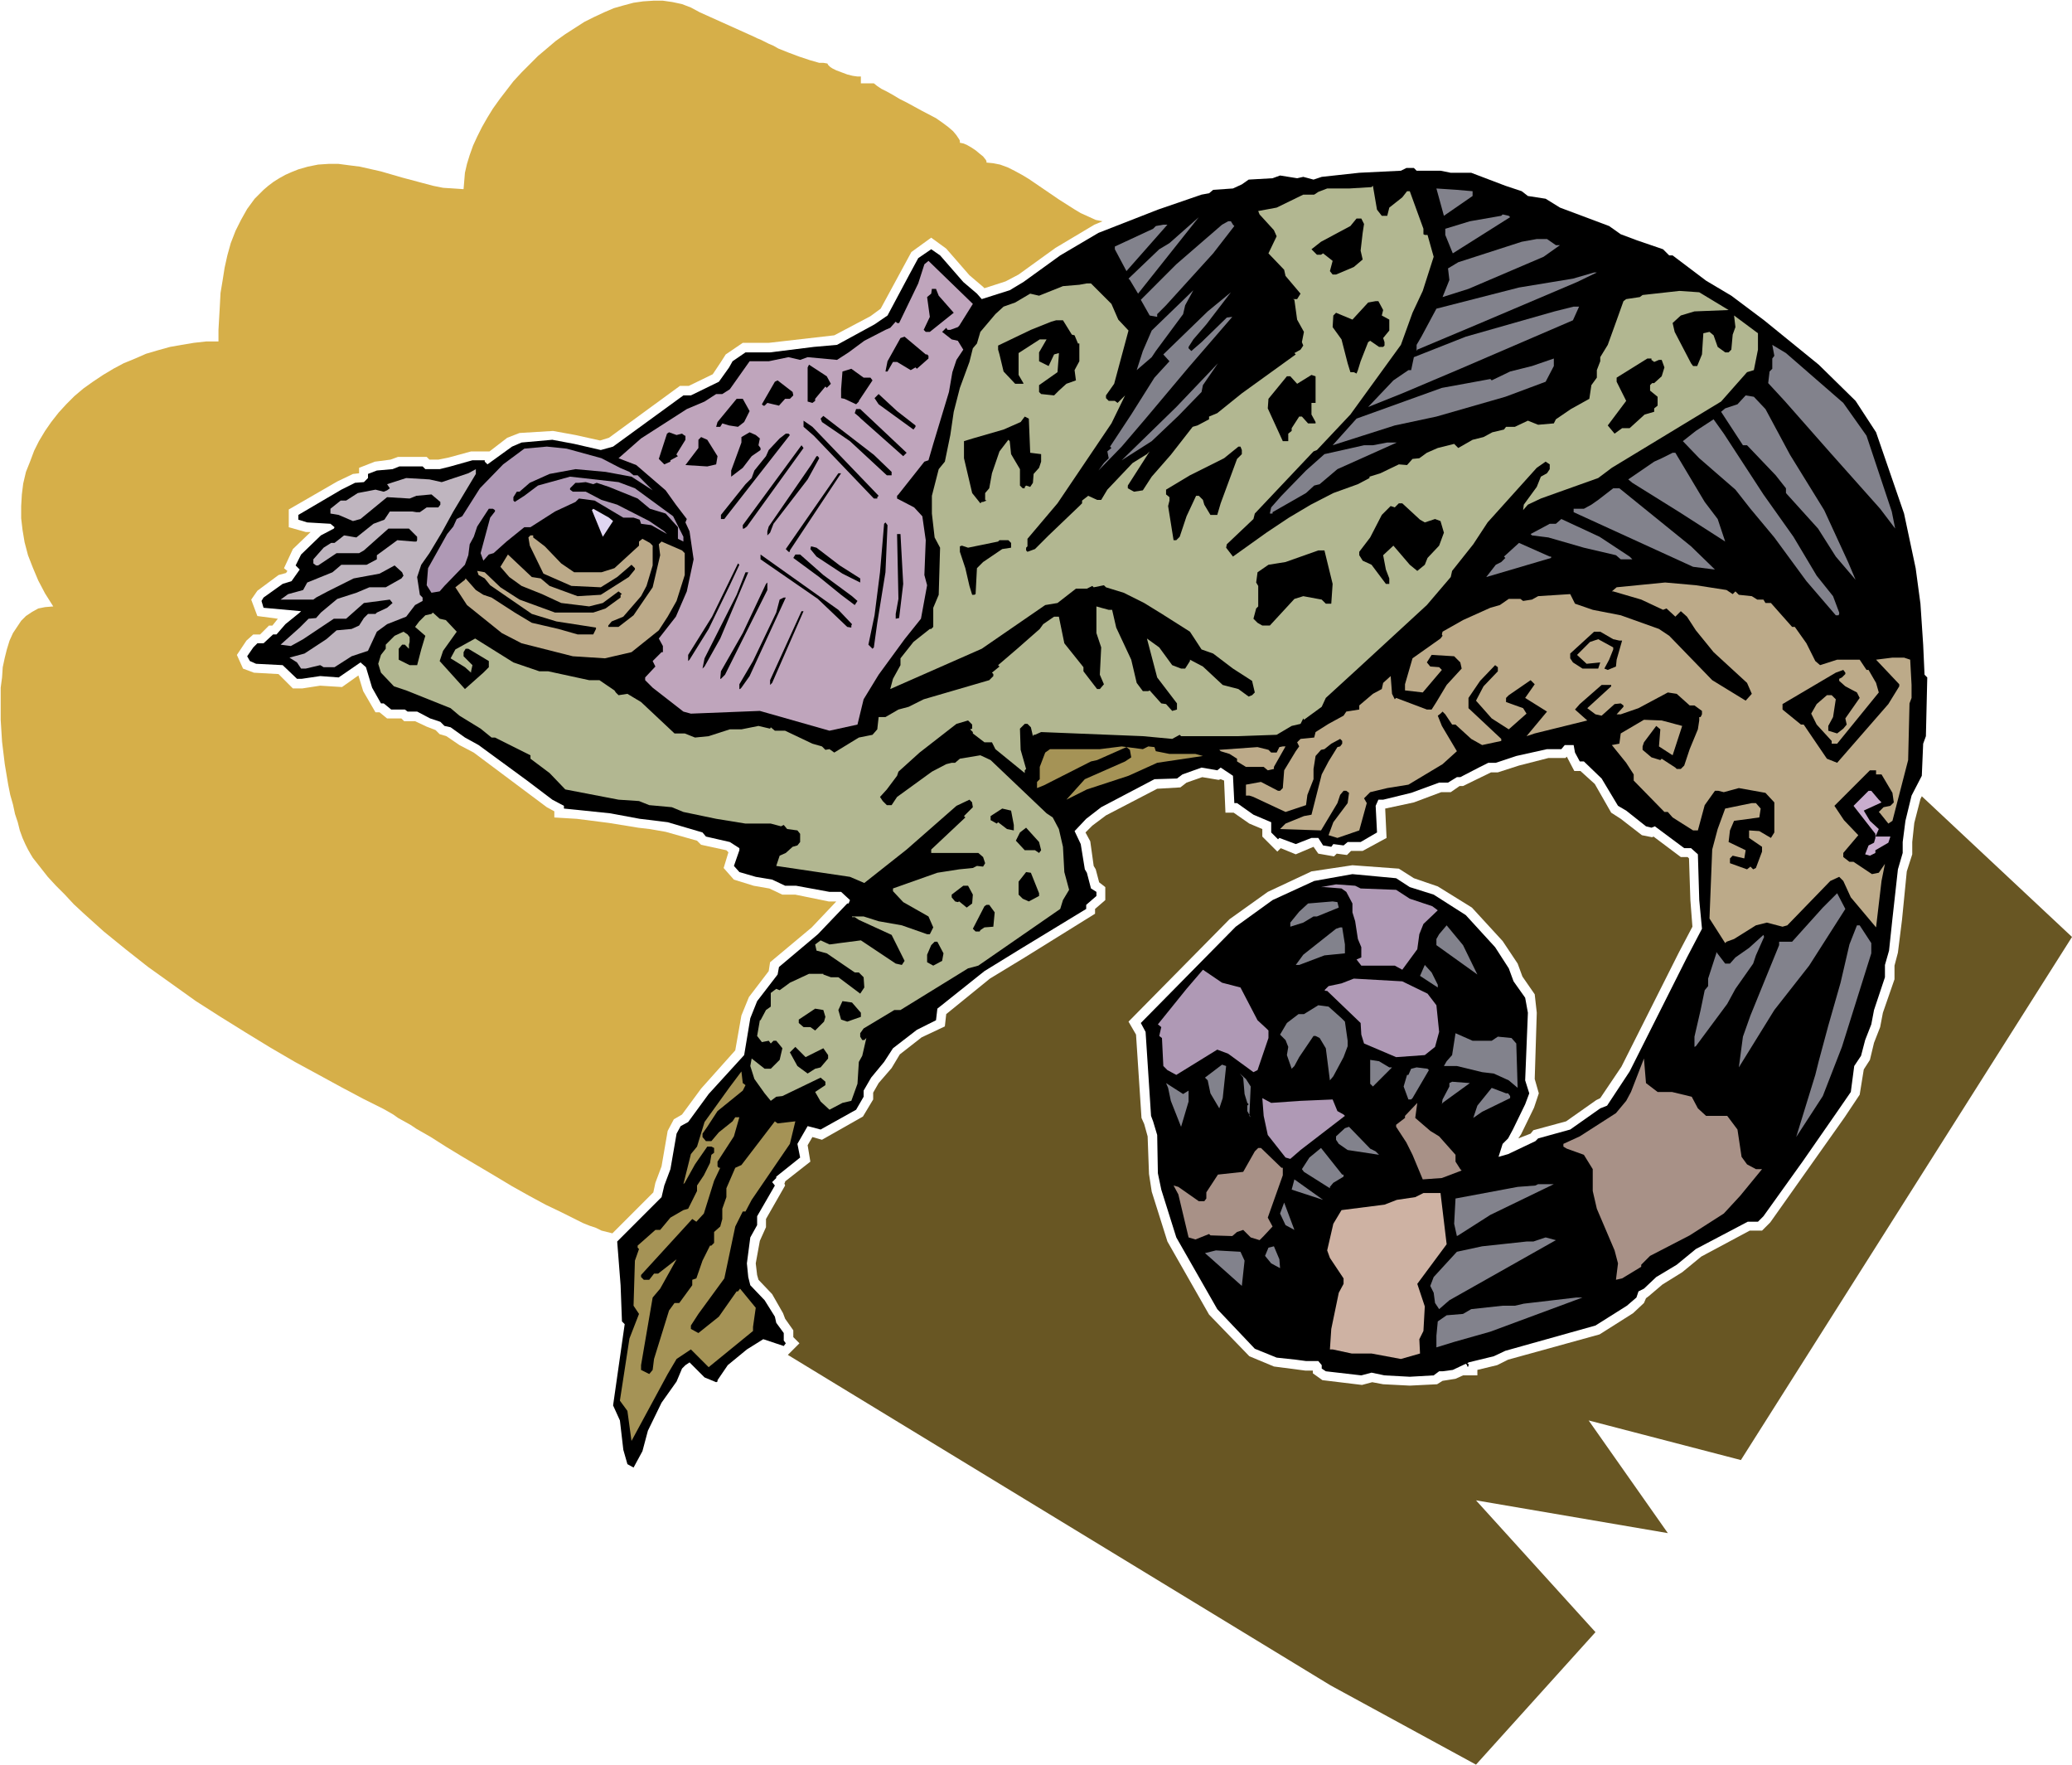 <svg xmlns="http://www.w3.org/2000/svg" fill-rule="evenodd" height="417.584" preserveAspectRatio="none" stroke-linecap="round" viewBox="0 0 3035 2584" width="490.455"><style>.pen1{stroke:none}.brush3{fill:#000}.brush5{fill:#82828c}.brush7{fill:#af99b5}.brush10{fill:#bcaa89}.brush11{fill:#a59356}.brush13{fill:#a89187}</style><path class="pen1" style="fill:#d6af49" d="m897 1806-8-2-8-2-8-4-9-3-10-4-10-5-22-11-23-11-24-13-25-14-25-15-49-29-23-14-22-14-21-12-9-6-9-5-9-5-7-5-7-4-7-4-14-7-16-8-32-17-33-18-35-19-36-21-36-22-37-23-36-23-35-25-35-25-33-26-32-26-30-27-14-13-13-14-13-13-12-13-11-14-11-14-3-5-4-7-4-8-4-9-4-11-3-12-4-12-3-14-4-14-3-15-5-30-4-33-2-32v-47l2-15 1-15 3-14 3-12 4-13 5-11 6-9 6-9 7-7 9-6 9-5 10-2 12-1-12-19-10-19-8-19-7-18-5-19-3-18-2-17v-18l1-17 2-16 4-17 6-15 6-16 7-14 9-15 9-13 11-14 11-12 12-12 13-11 14-10 15-10 15-9 15-8 17-7 16-7 17-5 18-5 17-3 18-3 18-2h18v-17l2-35 1-19 3-18 3-19 4-18 5-18 7-18 8-16 9-16 11-15 7-7 6-6 7-6 8-6 8-5 9-5 9-4 10-4 14-4 15-3 15-1h15l15 2 16 2 31 7 31 9 30 8 15 4 15 3 15 1 15 1 1-12 1-12 3-13 4-13 5-14 6-13 7-14 8-14 8-13 10-14 10-13 10-13 12-13 12-12 12-12 13-11 13-11 14-10 14-9 14-9 14-7 15-7 14-6 14-4 15-4 14-2 15-1h14l14 2 14 3 13 5 13 7 80 36 4 2 5 2 6 3 6 3 7 3 7 4 15 6 16 6 15 5 7 2 7 2h6l6 1 1 2 1 1 2 2 3 2 6 3 8 3 8 3 8 2 7 1h5v10h19l5 4 6 4 8 4 9 5 10 6 10 5 22 12 21 11 10 7 8 6 7 6 5 6 4 6 1 2v3l5 1 5 2 7 4 6 4 6 5 5 4 4 5 1 2v2l10 1 10 2 11 4 10 5 11 6 10 6 22 15 22 15 22 14 10 6 11 5 11 5 10 2-12 5-57 34-54 39-19 10-31 10-2-2-20-17-34-39-22-16-29 21-45 83-15 11-53 28-96 11h-38l-25 17-7 11-12 18-35 17h-13l-104 76-13 4-36-8-33-6-49 3-18 7-26 20h-27l-33 9-15 3h-13l-4-4h-42l-11 4-23 3-23 9v8l-9 1-23 11-71 41v26l25 7h7l-26 25-13 28 5 4-2 3-11 3-31 23-9 13 9 24 30 4-8 10h-5l-13 13h-10l-10 9-14 21 9 20 16 6 36 2 21 21h14l26-4 32 2 24-17 7 23 18 31h6l11 9h21l4 4h16l17 8 13 5 6 6 10 3 19 13 21 11 107 80 11 6v9l33 2 47 6 43 7 17 2 23 4 46 13 6 6 37 8 3 3-7 23 15 17 29 9 23 4 19 9h19l49 10h11l-36 38-61 51-2 13-29 38-11 27-9 51-50 56-28 38-12 7-9 17-9 52-9 24-3 14-60 60z"/><path class="pen1" style="fill:#685623" d="m1154 1984 795 484 213 116 175-194-175-193 281 48-116-165 223 58 485-766-220-206-2 4-9 35-3 28v18l-8 25-7 71-6 48-5 19v20l-17 49-4 21-9 23-6 25-9 14-6 37-22 33-109 154-12 12h-18l-71 38-28 23-29 18-20 17-4 3-3 7-16 15-49 31-134 37-16 8-29 7v8h-21l-11 5-19 3-8 5-40 2-39-2-16-3-15 4-58-7-14-10v-4h-11l-46-6-36-15-59-61-61-107-23-73-4-26-2-55-5-18-4-9-8-122-11-19 148-150 56-40 64-30 60-9 68 5 22 14 35 12 50 31 45 49 22 33 7 19 18 26 3 27-3 97 6 21-7 21-19 39-4 6 18-7 4-5 48-13 44-31 6-3 31-46 84-167 20-38-3-39-2-61-2-2h-10l-40-30-2 1-15-3-31-24-14-9-24-42-21-19h-9l-11-21-2 2h-25l-43 11-31 10h-10l-41 20h-5l-13 9h-14l-40 15-42 9 2 43-35 19h-17l-6 6-15-2-4 4-23-4-7-10-26 11-22-9-5 5-22-22v-11l-19-8-23-16h-12l-2-47-5-2-3 1-24-4-23 8-9 7-34 2-75 39-20 15-10 10 7 13 5 36 3 5 5 19 9 7v19l-15 13v7l-103 64-51 31-64 52-2 18-34 16-32 25-12 20-19 22-8 14v10l-15 25-60 34-14-4-7 12 4 24-37 29v1l-1 2 1 3-28 49v12l-9 20-6 33 2 17 2 7 20 21 16 28 3 8 12 17v10l9 9-17 17z"/><path class="pen1 brush3" d="M2075 250h35l15 3h30l50 19 24 8 9 7 26 4 21 13 48 18 24 9 17 12 24 9 38 13 9 9h5l49 37 37 22 48 36 80 65 54 53 30 46 41 119 17 80 7 52 4 60 2 44 4 4-2 86-4 11-2 47-15 29-9 37-4 31v16l-7 24-8 72-5 47-6 21v18l-16 48-4 21-9 23-6 23-10 15-5 38-20 29-50 72-58 81-8 8h-15l-76 40-28 23-30 18-18 17-8 4-3 9-14 12-46 29-132 37-17 8-37 9-2 2h2v4h-2v-2l-2-2-19 9-15 2h-5l-8 6-35 2-37-2-19-4-15 4-52-6-6-4v-5l-5-6h-18l-15-2-28-3-32-13-55-58-60-105-22-70-5-24-1-56-6-20-3-8-8-123-7-13 139-141 54-39 61-28 56-10 64 6 20 13 35 11 47 30 43 47 20 31 7 19 17 24 4 22-4 99 6 19-6 16-18 37-7 13-8 8-6 19 14-4 40-19 4-4 47-13 44-31 10-4 33-50 84-167 22-42-4-42-2-67-10-9h-10l-43-32-5 2-8-2-29-23-12-7-24-40-26-25h-6l-7-13-2-11h-13l-5 6h-21l-45 10-30 10h-11l-14 7-27 14h-5l-13 8h-13l-41 15-41 10h-7l-4 9 2 39-24 14h-19l-6 5-15-2-3 4-12-2-7-11h-10l-23 9-24-9-2 2-10-10v-15l-26-11-24-17h-4l-2-40-18-12-5 4-23-4-28 10-8 6-33 1-78 41-22 17-17 18 9 19 6 37 3 5 6 23 8 5v6l-15 13v6l-97 59-52 32-69 55-2 17-28 14-35 27-13 20-19 23-11 19v9l-11 19-52 29-19-5-15 26 4 20-35 28v2l-6 6 4 5-26 45v13l-10 18-5 38 2 20 3 12 21 22 15 24 2 9 11 15v11l3 4-3 4-30-10-24 15-28 23-15 22v2l-2 1-17-7-22-22-6 4-5 5-8 19-22 31-20 41-8 30-13 24-9-5-6-21-5-43-10-22 17-119-4-4-2-53-5-64 65-65 4-17 9-24 9-52 6-11 11-6 30-41 52-57 9-54 10-25 30-39 2-11 57-48 43-45h2l2-5-13-12h-17l-49-9h-16l-19-9-24-4-24-7-8-9 8-23v-3l-14-9-35-8-5-6-51-15-24-3-17-2-43-8-48-5-20-2v-4l-17-9-37-28-71-52-20-11-21-15-9-2-6-6-15-5-19-10h-14l-4-3h-20l-11-9h-4l-13-23-9-30-8-7-32 22-27-2-27 4h-7l-21-20-39-2-9-4-4-7 9-13 6-6h9l14-13h5l13-15 21-17 2-2-55-5-3-10 3-5 28-20 13-4 12-17-6-6 8-16 29-28 19-10 1-2-6-5-34-2-13-4v-7l63-37 20-10 13-1 6-6v-6l13-5 23-2 10-4h34l4 4h21l16-4 32-9h18v2l4 4 36-26 14-6 45-4 32 6 39 9 18-5 103-75h11l41-20 15-21 5-9 19-13h36l64-8 34-3 55-30 19-13 32-60 13-24 19-13 13 9 34 39 20 17 7 8 41-13 20-12 54-39 56-33 87-34 64-22 11-2 6-5 29-2 13-6 10-7 35-2 11-4 25 4 9-2 15 4 12-4 55-6 61-3 8-4h11l4 4z"/><path class="pen1" style="fill:#b2b791" d="M2024 316h8l3-12 19-15 7-9h4l20 55v8l2 1h4l9 32-16 50-15 32-17 47-74 102-49 52-5 2-86 91-2 8-39 37-1 5 10 13 49-35 33-22 32-19 33-17 36-13 17-9v-2l16-5 27-13 12 1 8-9 10-1 11-8 16-7 24-6 6 6 21-12 16-4 13-7 17-4 3-4h13l19-9 15 6 23-2 3-6 22-15 27-15 3-20 8-11v-11l5-13v-6l11-18 13-36 10-28 4-3 20-3 4-3 54-6 29 2 43 26-50 2-20 6-12 11 3 13 24 46 3 4h6l7-17 2-31 9-2 6 5 6 17 11 8h5l4-4 2-22 4-11-2-17 35 26v24l-6 30-10 3-38 43-160 97-20 15-84 30-19 9-7 8 1-8 19-26 6-15 9-5 4-6v-7l-6-4-13 9-72 80-21 32-31 39-2 9-35 41-101 93-47 43-6 13-26 19-1-2-4 8-13 3-22 13-56 2h-84l-2-2-11 6-43-4-149-6-9 4h-2l-1 2-3-13-5-5h-4l-7 7 1 31 8 28-2 2v4l-43-35-5-10h-11l-17-13v-2l-4-4 3-1v-6l-6-6-17 5-54 42-31 28-2 6-15 20-10 11 4 6 6 6h7l8-12 51-37 21-11 8-2h5l7-6 30-5 15 7 82 78 9 6 9 17 6 26 2 37 7 26-9 15-4 13-120 83-15 4-99 61h-9l-45 27-5 7v5l3 5h3l3-3-6 26-5 9-2 32-9 25-13 3-19 10-13-12-8-14 15-10v-5l-7-6-56 27-9 1-8 6-9-11-15-21-6-19 2-11 19 15h9l13-13 4-17-4-5-5-6h-4l-4 4-3-4-10 2-7-9 4-23h1l8-15 7-5v-20l8-6 5 2 11-8 4-3 28-13h21v1l11 4h11l32 24 6-9-1-15-7-7h-6l-41-28-15-4-2-9 8-6 13 6 15-2 31-4 51 34 9 2 4-6-19-38-48-22-6-4h-4v-1h17l22 7 34 6 37 13h4l5-10-7-16-37-21-15-16v-4l65-23 32-5 20-2 6-3 9 1 3-5-3-9-7-6h-69v-5l50-47-2-2 13-13-1-6v-1l-4-4-19 9-73 64-62 49-21-9-108-16 5-15 9-4 10-9 7-2 4-5v-12l-4-5-15-2-5-6-4 2-15-4h-37l-43-7-48-10-17-7-33-3-15-6-30-2-78-15-23-24-28-21v-5l-52-26h-5l-16-13-31-19-13-11-65-26-18-6-19-20-4-13 4-13 7-9v-6l13-13 13-6 6 4 3 4v7l-1 4v6l-6-6h-4l-5 6v16l16 8h11l6-23 6-20-15-13 6-8 9-9 9-2 2-2 10 9 9 2 16 17-20 28-5 15 37 41 27-24 8-8v-9l-30-18h-4l-3 5v6l13 13-2 9v2l-9-8-21-13 7-13 29-16 56 35 38 13h13l60 13h15l22 15 2 3 4 4 13-2 20 12 49 46h15l15 6 20-2 31-10h17l25-5 17 4 1-2 6 5h15l40 19 14 4 5 5 6-1 7 5 36-22 20-4 7-8 2-18h10l19-11 15-4 22-11 72-21 24-7 6-6v-3l-2-2 11-9-2-2 28-24 33-29 5-7 16-11h7l8 39 28 35v6l20 26h4l6-7-6-14 2-40-7-21v-39l7 2 11 3h5l6 26 22 47 8 34 9 12h8l2-1 17 19 7 1 9 10 7-2v-9l-29-38-15-57 18 13 19 26 13 5h6l7-11v-2l19 10 29 27 23 6 15 11 5-2 4-4-4-17-28-18-29-22-17-6-17-26-41-26-26-16-30-15-26-8-3-3-15 3-2-2-8 4h-16l-27 21-18 3-93 64-134 59 4-15 11-20v-10l19-24 24-19h2l3-3v-28l8-19 2-69-8-15-4-35v-26l10-39 9-11 8-39 5-34 9-35 14-38 5-20 6-7 5-17 22-26 12-11 17-6 22-13 13 3 35-14 24-2 11-2h6l30 30 10 23 15 16-21 78-12 17v4l4 4h9l4 3 11-11-20 41-79 117-44 52v11l-2 2v4l2 2 11-4 20-20 45-43 4-4v-4l9-7 13 6h6l9-15 37-39 21-13 4-4-32 50v4l9 5 13-2 13-20 28-32 32-41 7-2 17-9v-4l12-5 36-29 79-57-2-2 9-5 4-6-2-5 3-15-10-18-4-29-2-1h6l5-8-22-26-2-9-23-24 12-25-4-9-21-23-2-5 27-5 39-19h16l6-4 13-5h32l33-2 2-2 6 35 7 9z"/><path class="pen1 brush5" d="M2157 280v7l-42 29-11-40 30 2 23 2zm55 38-84 53-11-27v-9l36-11 46-8 2-2 9 2 2 2zm-557 92-2-2 45-43 15-9 43-38-89 112-12-20z"/><path class="pen1 brush3" d="m1998 328-2 13-3 26 3 13-13 11-26 11h-5l-4-5 4-15-14-11-3 2h-6l-8-8 14-11 43-23 9-11h7l4 8z"/><path class="pen1 brush5" d="m1806 329 2 2-31 40-69 76-13 13v4l-11-2-13-23 52-52 67-58 9-5h4l3 5zm-156 68-17-32v-4l56-26 4-4 11-2h6l-60 68zm629-38h6l-24 17-110 47-38 12 10-25-2-17 15-9 93-30 22-4h15l13 9z"/><path class="pen1" style="fill:#bfa5bc" d="m1405 477-2 2-11 4h-4l-2-3-6 6 14 11 9 2 8 13-10 15-6 18-5 29-23 76-7 24-6 2-38 48-2 2v4l25 13 12 13 5 35-2 51 4 15-9 49-24 30-38 52-22 36-9 37-41 9-102-29-101 4-11-3-45-35-11-11v-4l15-16-4-8 13-13h2v-9l-6-11 25-32 16-37 10-47-6-41-6-13 2-5-16-21-15-21-43-37-26-10 33-29 67-43 26-11 17-11h9l11-7 29-41h28l29-6 17 4 11-4 43 4 17-11 23-17 31-16 7-3 8-9 2 2h3l28-58 9-28 6-5 65 63-20 32z"/><path class="pen1 brush5" d="m2310 413-146 62-88 37-1 2v-9l7-12 22-41 121-31 79-13 31-9h4l-29 14z"/><path class="pen1 brush3" d="m1375 433 22 25-35 28h-6l-3-3 9-19-4-29 6-5 1-7h6l4 10z"/><path class="pen1 brush5" d="m1733 460-40 54-6 9-22 19 9-28 13-30 61-59-12 22-3 13zm15 37-7 11v2l4 4 15-13 37-36 8-1-64 74-63 75-35 41-34 35 8-11 7-7-2-10 6-5-2-2 31-47 34-54 22-24-9-10 65-63 34-28-36 47-19 22z"/><path class="pen1 brush3" d="m2026 454-2 8 11 6v16l-9 11 2 6v5l-2 2h-6l-13-9-3 2-11 28-4 13-2 5-4-2h-5l-4-13-9-35-13-18 1-17 4-4 24 10 23-25 11-2h4l7 13z"/><path class="pen1 brush5" d="m2304 469-165 71-85 36-50 20 37-39 22-15h4l4-19 76-30 130-37 28-7h8l-9 20z"/><path class="pen1 brush3" d="m1570 490 4 1 5 12h2v26l-7 13 2 15-14 5-11 10-7 7-19-2-3-3v-10l27-19 2-26v-2l-7 2-8 17-14-7v-13l11-19h-10l-31 20v32l7 12v1h-12l-17-18-6-25-2-7v-6l48-23 30-12 7-2h10l13 21zm-212 29 2 2v4l-17 15-2-2-7 4-20-12h-6l-8 14h-3l3-15 19-34 6-2 31 26h2z"/><path class="pen1 brush5" d="m2700 590 34 48 37 111 5 25-22-29-73-82-67-76-24-26 2-17 4-4v-15l3-4-3-16 20 12 84 73zm-436-31-59 22-101 29-61 13-91 29 35-39 125-45 33-6 38-7 2 2 27-13 32-8 32-11v11l-12 23z"/><path class="pen1 brush3" d="m2419 527 4 3 7-3h4l4 11-4 13-11 10h-3l-3 3v8l11 9v13l-5 4v5l-14 4-22 20h-11l-11 8-10-12 27-36-14-28v-6l45-28h6v2z"/><path class="pen1 brush5" d="m1760 574-34 35-39 37-44 28 80-78 61-64-22 32-2 10z"/><path class="pen1 brush3" d="m1217 562-6 6-2-2-15 18v3l-4 3-7-2v-50l2-4 26 17 6 11zm58-9 3 4-20 30v1l-4 4-17-8-5-1v-13l2-26 13-4 18 13h10zm652 13v24h-6v17l6 11v2h-11l-9-10h-4l-11 17v4l-5 4v11h-8l-22-48 1-14 27-33h5l10 11 21-13 6 2v15zm-765 13-5 5h-7l-9 10-17-4-4 4h-2l-2-2 19-33 4-2 22 17 1 5zm179 44v2l-3 4-51-37-6-9 6-6 27 25 27 21z"/><path class="pen1 brush5" d="m2586 599 36 67 50 81 35 76 11 26-29-34-26-41-47-52v-7l-15-19-42-44h-6l-32-49 6-5 18-6 12-13 12 2 17 18z"/><path class="pen1 brush3" d="m1098 602-8 16-9 7-13-2-10-3-3 5h-6l2-7 28-34h9l10 18zm230 61-5 5-62-55-3-3-6-5 2-6h6l68 64zm-22 28v5h-7l-54-50-41-28-2-5 4-4 74 57 26 25zm203-28 16 2v11l-3 9-8 9-1 13-4 6-6-2-2 2v2h-3l-4-4v-24l-13-22-2-19-2-2-13 17-11 32-4 22-6 7v10l2 1-5 2h-2l-2 2-12-15-12-51v-25l13-4 45-13 25-11 6-8 6 3 2 50z"/><path class="pen1 brush5" d="m2583 724 44 62 34 57 24 30 9 24v2l-1 2h-4l-43-50-47-64-35-42-22-28-53-46-24-25 19-15 26-17 15 21 58 89z"/><path class="pen1 brush3" d="m1287 726-2 2v2h-5l-88-92-15-13v-9l13 9 97 101zm-288-91 4 3h1v6l-13 21v1l2 2-11 6v2l-9 4-8-8 12-37 3-2 11 4 8-2zm114 7-2 10 3 4v3l-13 9-13 17-17 13v-9l15-41v-8l12-7 9 4 6 5zm44-5-93 119-3 4h-5v-6l36-45 9-9 4-11 17-21 4-9 16-17 9-7h4l2 2zm-106 31-2 12-13 3-32-2 19-25v-12l4-4 9 4 15 24z"/><path class="pen1 brush5" d="m1959 687-26 22-8 2-12 11-49 28v2h-4l2-9 15-17 36-37 27-24 58-13h13l21-4h14l-87 39z"/><path class="pen1 brush3" d="m1094 771-4 3h-2v-5l86-117 3 4-83 115z"/><path class="pen1 brush7" d="m881 671 27 14 14 6 6 5h6l22 22-31-20-38-7-44-4-38 7-29 13-15 13h-4l-5 8v5l2 2 14-9 20-15 47-13 71 8 24 9 56 41 15 30v7l-8-4v-17l-18-20-23-7-18-15-42-17-18-6-5 2-11-3-10 1h-5l-8 8v2l4 3h19l23 12 23 7 47 24 22 15 4 4-23-13-15-2-2-6-9-3h-15l-42-25-23-3-5 5-30 14-36 23h-9l-26 21-19 17-7 2-8 9-4-11 14-52 7-9v-2l-3-2h-6l-17 26-5 15-6 11-2 16-5 14-30 31-7 8-12 2-7-11 2-25 28-50 9-11 5-11 8-4 26-41 34-35 31-23 33-3 29 3 51 14z"/><path class="pen1 brush3" d="M1819 659v6l-7 7-24 65-5 17h-10l-9-15-2-7-6-6h-4l-14 30-10 30-5 5h-4l-8-50 2-8v-5l-5-4v-7l35-21 50-25 21-17h3l2 5z"/><path class="pen1 brush5" d="m2497 735 19 25 11 33-67-43-69-43-6-5 38-26 11-5 16-8h4l43 72z"/><path class="pen1 brush3" d="m1200 671-17 31-50 65-5 13-4 4v-6l2-7 62-90 8-13h2l2 3z"/><path class="pen1" style="fill:#bfb5bf" d="m664 749-17 31-18 30-12 17-6 18 4 26 4 4v5l-11 6-13 17-28 11-15 11-13 28-24 8-25 16h-16l-5-3-21 5h-7l-6-9-11-7 22-6 32-21 15-13 22-2 11-5 7-11 6-6h11l2-2 15-7 8-7-4-5-38 5-26 23h-18l-45 30-18 10-15-2 28-25 13-13 11-1 7-8 24-20 28-9 19-8h24l23-13 3-4-2-5-11-10-22 12-38 7-38 19-17 9-4 3h-48l11-8 22-6 6-11 37-15 13-11h37l15-8v-6l30-22 24 2h4l1-2v-5l-12-12h-30l-36 32-7 4h-33l-27 18h-3l-4-3v-6l15-17 11-7h5l14-11 18 3 25-20 16-6 8-12h33l6 1h5l10-7h17l3-4v-4l-13-11-22 2-10 4-33-2-39 32-11 3-21-9-12-2v-7l15-12h8l17-11 26-5 12 3 5-2 4-3-4-6 28-9 34 2 18 4 39-13 11-6v7l-33 55z"/><path class="pen1 brush3" d="M1157 806v2h-2l-4-4 77-111h4l-75 113z"/><path class="pen1 brush5" d="m2477 800 35 34-32-4-175-80v-5h15l11-6 10-7 22-17h9l105 85z"/><path class="pen1 brush3" d="m2080 761 7 4 15-5 8 3 5 17-7 19-17 18-4 10-11 9-11-9-24-28-15 14 4 21 5 13v8h-5l-21-28-13-6-5-8v-5l16-21 17-33 13-13 6 2 6-6h5l26 24z"/><path class="pen1" style="fill:#e0d6f2" d="m898 763-15 23-16-39 2-2 23 13 6 5z"/><path class="pen1 brush5" d="m2387 815 4 4h-17l-7-6-47-11-52-15-24-3-2-2 28-15h9l8-7 56 26 44 29z"/><path class="pen1 brush3" d="m1297 838-12 74-5 36-2 2-6-6 9-43 8-63 4-47 2-24 2-2 3 4-3 69zm26 17-6 50-5 1v-7l4-22-2-95h5l4 73z"/><path class="pen1 brush10" d="m781 787 17 13 24 25 19 13h40l19-6 36-33v-6l5-4 11 6 4 4v29l-9 30-8 15-26 30-17 7-5 6v2h15l22-17 28-41 11-47-2-16 4-4 30 13 4 4v32l-12 38-13 23-13 20-40 32-39 9-47-3-75-19-29-15-51-41-17-26 14-11 1-2 15 17 11 7 12 4 34 22 25 15 39 9 28 8h23l4-8v-2l-58-9-36-11-61-42-8-10-9-5-2-6 11 2 23 22 28 18 52 19h56l18-6 22-16v-4l2-1-5-4-23 17-20 5-41-5-28-13-30-12-18-13-13-15 11-18 35 33 13 2 13 11 41 15 34-2 41-26 9-11v-2l-5-5-21 18-24 15-43-2-41-18-20-41-2-12 3-3h4v3z"/><path class="pen1 brush3" d="M1481 795v7l-13 2-28 19-9 9-2 38-2 1h-3l-4-13-6-26-8-24v-8l3-1 9 3 44-9 2-2h13l4 4z"/><path class="pen1 brush5" d="M2272 815v2l-95 28 14-18 8-4 6-6-2-2 22-20 45 20h2z"/><path class="pen1 brush3" d="m1230 828 30 19v6l-26-13-38-25-9-11 1-4 8 2 34 26zm722 27-2 29h-8l-6-6-27-5-13 4-36 39h-11l-7-4-6-6 4-15 3-3v-30l-3-5 2-15 16-11 25-4 48-17h9l12 49zm-704 59-1 2v3l-6-1-43-41-84-58v-7l114 81 20 21zm-42-72 42 31 8 7-4 6-20-15-32-26-38-28 3-5h7l34 30zm-137 15-31 64-28 45-2 2v-9l35-56 38-78 2 2-14 30zm-14 78-23 41-3 3 3-15 47-93 13-33h4l-41 97zm7 53-6 6h-1l1-11 32-56 34-72 2-2v11l-62 124z"/><path class="pen1 brush10" d="m2529 864 9 6 4-4 5 5 19 2 8 5h9l3 5h8l31 35h4l17 24 13 26 7 6 25-8h33l10 15h3l11 19 4 14-61 75h-8v-4l-22-24-8-16 8-14 15-13h7l6 6-4 26-7 13v7l13 4 9-7 5-6-2-9 21-30-4-8-17-9-9-8v-3l4-2 5-5v-2l-3-4-11 4-78 46v8l27 22h4l34 50 15 6 75-86 16-26v-3l-34-36 24-3h17l9 3 2 37v19l-3 8-2 83-23 89-6 4-12-15-2-2 7-7 10-2 5-5-2-14-16-27h-8v-6h-9l-52 52 14 21 21 22-22 26v6l9 7h6l27 18 10-2 9-13-5 25-8 68-37-44-11-24-6-6-13 6-63 65-7 2-23-6-16 4-32 20-11 4-2 2-23-36 4-101 8-30 11-30 39-8h6l7 8-2 13-37 5-6 14-2 17 25 12-2 12-17-4-4 4v7l25 9 5-4 4 4 4-2 9-24v-7l-19-13v-11l15 1 17 10 5-8v-44l-13-14-39-7-22 6-8-2h-5l-15 21-10 37h-7l-30-19-7-8h-5l-45-46v-9l-11-17-21-26 11-2 2-15 34-20 26 1 30 8-14 43-20-13 2-25-6-5-18 24-2 6v5l13 11 13 4 2-2 20 13 2 2h6l5-5 8-24 12-29 2-13v-5h2l2-4v-5l-11-8h-7l-19-17-13-2-43 23-26 9h-6l10-11v-2l-4-3-9 1-19 17-9-2-12-9 35-32v-2h-14l-32 28-7 8 18 16-77 19-12 4 30-36-32-20 14-20-6-6-32 22-4 4v6l25 9 5 8-26 23-25-16-23-26 11-21 21-22v-6l-4-3-22 23-17 25v15l48 45v3l-28 6-16-9-23-21h-5l-10-15-4-4-3 3-4 3 6 15 22 37-21 19-50 30-31 5-25 6-9 9 4 7-11 40-32 11-13-4 7-19 21-28 2-15-4-3h-4l-5 6-4 12-24 40-60-2 8-8 27-11 11-2 15-59 10-19 13-21 4-1 3-4v-4l-3-3-13 7-10 8-5 1-8 9-3 19v15l-9 23-2 15-30 10-47-22-6-2h-5v-16l22-4 25 13h3l4-4 2-26 17-28 5-7-3-6 5-5 20-2 2-8 19-12 22-12 4-6 19-3v-6l20-17 13-7 2-9 11-10 2 26 4 8 2-2 45 17h7l7-11 15-25 22-24-2-9-9-9-33-2-7 11 5 6 13 1 4 4-28 33-26-3v-9l11-38 41-29 3-4-1-2 1-4 30-17 40-18 14-4 13-9h17l4 3 13-2 9-5 47-3 7 14 26 9 41 8 56 20 15 10 63 65 49 30 9-10-7-16-49-45-26-32-13-20-9-8-8 8-13-12-5 2-32-15-41-12h-2l7-6 71-7 45 4 45 7z"/><path class="pen1 brush3" d="m1098 990-12 17-2 2h-1v-7l20-34 34-71 5-19 6-3h3l-53 115zm33 10-3 3v-7l46-101h3l-46 105zm1232-64 9 2h4l-8 28-1 10-12 5-5-2 7-13 6-15v-3l-22-12-12 4-19 19 14 13 20-2-3 9h-23l-14-9-4-6v-7l35-32h9l19 11z"/><path class="pen1 brush11" d="m1682 1093 9 1 2 6 20 4h38l11 3-67 10-42 19-61 20-30 15 27-30 59-26 9-6-2-11-5-4-43 19-9 2-69 35-10 4v-9l4-4v-18l8-21 7-5h73l32-4 31 4 8-4z"/><path class="pen1 brush10" d="M1866 1123v3l-9 2-6-5h-26l-13-8v-4l-11-7-13-4-2-2 56-4 16 4 4 4h8l4-8 5-1h4l-17 30z"/><path class="pen1" style="fill:#c9adce" d="m2752 1171 4 4-24 11-2 1 9 15 13 12-4 9-1 2h22l-3 9-19 11v4l-8 4-7-2 5-13 8-4 2-7v-6l-32-41 22-22h4l11 13z"/><path class="pen1 brush3" d="M1485 1208v8l-10-2-13-10-2 2-7-4-2-1v-6l17-11 13 3 4 21zm40 37-3 4-6-4h-15l-13-14 6-12 9-7 19 21 3 12zm-3 63v4l-15 8-9-4-6-6v-19l11-14 7 1 12 30z"/><path class="pen1 brush7" d="m1993 1301 52 2 20 13 33 11 8 6-21 20-6 15-3 22-22 30-11-6h-49l-7-9 7-3v-15l-5-12-4-26-4-13v-13l-9-17-7-5-25-2h-5l22-4 28 2 8 4z"/><path class="pen1 brush3" d="m1425 1310-1 13-8 6-11-9-2 1-4-1-5-6v-4l17-13h7l7 13z"/><path class="pen1 brush5" d="m2650 1414-51 65-52 84 6-45 11-31 22-54 20-49v-5h19l45-50 21-21 12 23-53 83zm-689-85-32 13h-5l-15 9-19 6v-6l13-16 13-12 36-3 7 1 2 8z"/><path class="pen1 brush3" d="m1457 1336-2 21-13 1-6 4-1 2h-6l-4-4 17-33 3-2h4l8 11z"/><path class="pen1 brush5" d="m2164 1427-60-43v-9l4-7 11-13 24 29 21 43zm577-46v15l-43 137-28 72-39 60 28-91 5-20 14-52 18-63 13-56 11-28h4l17 26zm-771 2v13l-30 3-37 14h-5l11-15 48-38 6-2h3l4 25zm602 16-4 12-26 37-12 22-46 62-2 1v-15l9-39 6-29 5-6v-11l12-37v-2l13 17h7l8-9 20-14 21-19 1 3-12 27z"/><path class="pen1 brush3" d="m1382 1396-2 11-13 7-9-5v-11l6-14 5-5h4l9 17z"/><path class="pen1 brush5" d="M2106 1442v4l-26-17 7-16 10 11 9 18z"/><path class="pen1 brush7" d="m1817 1446 25 48 13 12 3 3v11l-16 47-6 3-37-27-16-6-60 37-13-7-6-6-2-41-4-3 3-13-5-4 42-52 24-28 28 19 27 7zm274 9 13 17 4 39-6 22-15 12-42 3-47-20-4-13-1-17-49-47h-2l-2-1 6-6 19-4 18-7 71 4 37 18z"/><path class="pen1 brush3" d="M1261 1483v6l-20 7-9-3-4-14 6-13 14 2 13 15z"/><path class="pen1 brush5" d="m1965 1491 5 5 4 28v8l-6 16-15 28-5 6-6-47-9-15-6-3h-3l-21 31-7 13-4 4-7-20 2-12-4-10-8-8 10-17 17-13h8l21-13 15 2 19 17z"/><path class="pen1 brush3" d="m1209 1489-2 7-13 13-7-5h-10l-7-6v-5l24-16 12 2 3 10z"/><path class="pen1 brush5" d="m2185 1524 9-6 20 2 7 8 2 65-13-11-22-10-17-2-37-9h-19l4-7 8-9 5-32 25 11h28z"/><path class="pen1 brush3" d="m1206 1535 7 10v5l-11 13-8 2-11 7-15-11-11-20 8-8 15 15 26-13z"/><path class="pen1 brush13" d="M2428 1599h21l29 7 9 17 12 11h31l15 20 6 40 8 11 13 7h9l-32 39-24 26-50 32-58 30-13 13v3l-28 17-9 2 3-24-5-19-26-61-6-26v-32l-13-21-25-9-5-3v-4l24-11 53-34 15-18 7-13 19-49 3 36 17 13z"/><path class="pen1 brush5" d="M2035 1563h4l-28 28-4-4v-35l13 2 15 9zm-244 45-5 15-13-22-4-19-4-4 25-19 6 2-5 47zm302-41-24 41-2 2h-4l-7-19 5-17h2l4-9 8-2 16 2 2 2z"/><path class="pen1 brush11" d="m1092 1589-4 8-37 30-15 23-7 10v5l5 6h8l11-13 20-16 4-6h6l-8 28-24 37v7l2 2h2l-9 19-15 48-11 12-6-4-75 82v3l4 4h8l7-9h6l27-21-24 43-11 13-17 99v7l12 6 5-6 2-16 22-71 8-11h7l19-26v-8l6-2 9-26 11-22h2l4-4v-16l9-8 3-11v-15l6-17v-13l13-30 9-4 49-64 4 3 26-3-8 33-56 82-9 17h-4l-11 22-16 76-38 52-11 17v5l11 6 30-24 26-37h2l3-4 23 28-4 28v6l-65 53-26-26-21 14-13 22-53 98-6-44-11-15 14-91 14-36-8-12 2-66 6-17-2-2v-3l26-23h7l15-18 19-11 7-2 13-26v-8l10-15 9-18 2-12 4-3v-7l-4-2h-6l-18 26-15 27-2 2 11-44 9-11 11-36 36-50 18-24 2 17 4 3z"/><path class="pen1 brush5" d="m1832 1591-2 43 2 2-5-9v-8l2-2-2-2-4-13-2-24-5-6 9 8 7 11zm281 24-1 2 1-7 10-19v-5l4-2 26 2-40 29zm-372-18v16l-11 37-15-38-4-19-3-7 25 16 8-5zm468 4 3 4v3l-41 20-13 9 6-18 21-26 21 8h3z"/><path class="pen1 brush7" d="m1905 1612 47-2 7 17 9 5 2 2-65 50-15 13-7-2-26-33-6-28-2-26 13 7 43-3z"/><path class="pen1 brush13" d="m2095 1656 13 8 24 27v10l7 11 2 2-29 11-28 2-15-36-9-18-15-23v-3l13-10v-3l18-19-3 22 22 19z"/><path class="pen1 brush5" d="m2015 1686 5 5-46-7-13-9-4-6v-5l13-12 6-2 31 32 8 4z"/><path class="pen1 brush13" d="M1877 1710h2v11l-22 62 7 13-13 14-6 6-13-4-11-11-9 3-7 6-32-1-2-2-20 8-10-3-15-63-7-13 7 2 30 21h8l3-4v-9l17-26 37-4 17-30 5-5h4l30 29z"/><path class="pen1 brush5" d="M1968 1720v3l-15 9-5 6v2l-38-24-3-4 11-17 17-14 31 39h2zm-76 22 4-15 42 30-46-15zm291 37-47 30-2 1-4-18 2-37 91-17 26-2 4-2h23l-93 45z"/><path class="pen1" style="fill:#ceb2a3" d="m2119 1822-43 58 11 33-2 36-6 12 1 21-28 8-43-8h-29l-28-6h-4l2-30 11-53 7-13v-8l-20-30-4-11 9-39 12-20 63-8 18-7 27-4 12-6h25l9 75z"/><path class="pen1 brush5" d="m1883 1794-8-17 6-16 15 40-13-7zm240 110-15 13-6-9-2-15-5-10 5-13 34-37 37-8 28-3 37-4h10l18-6 15 4-156 88zm-248-47-13-7-9-11 5-12 8-2 8 19 1 13zm-52-11-4 37-46-41-8-7 16-4 36 2 6 13zm360 104-53 15-26 8v-17l2-21 13-9 24-2 12-7 46-5h18l13-3 77-9h9l-135 50z"/></svg>
